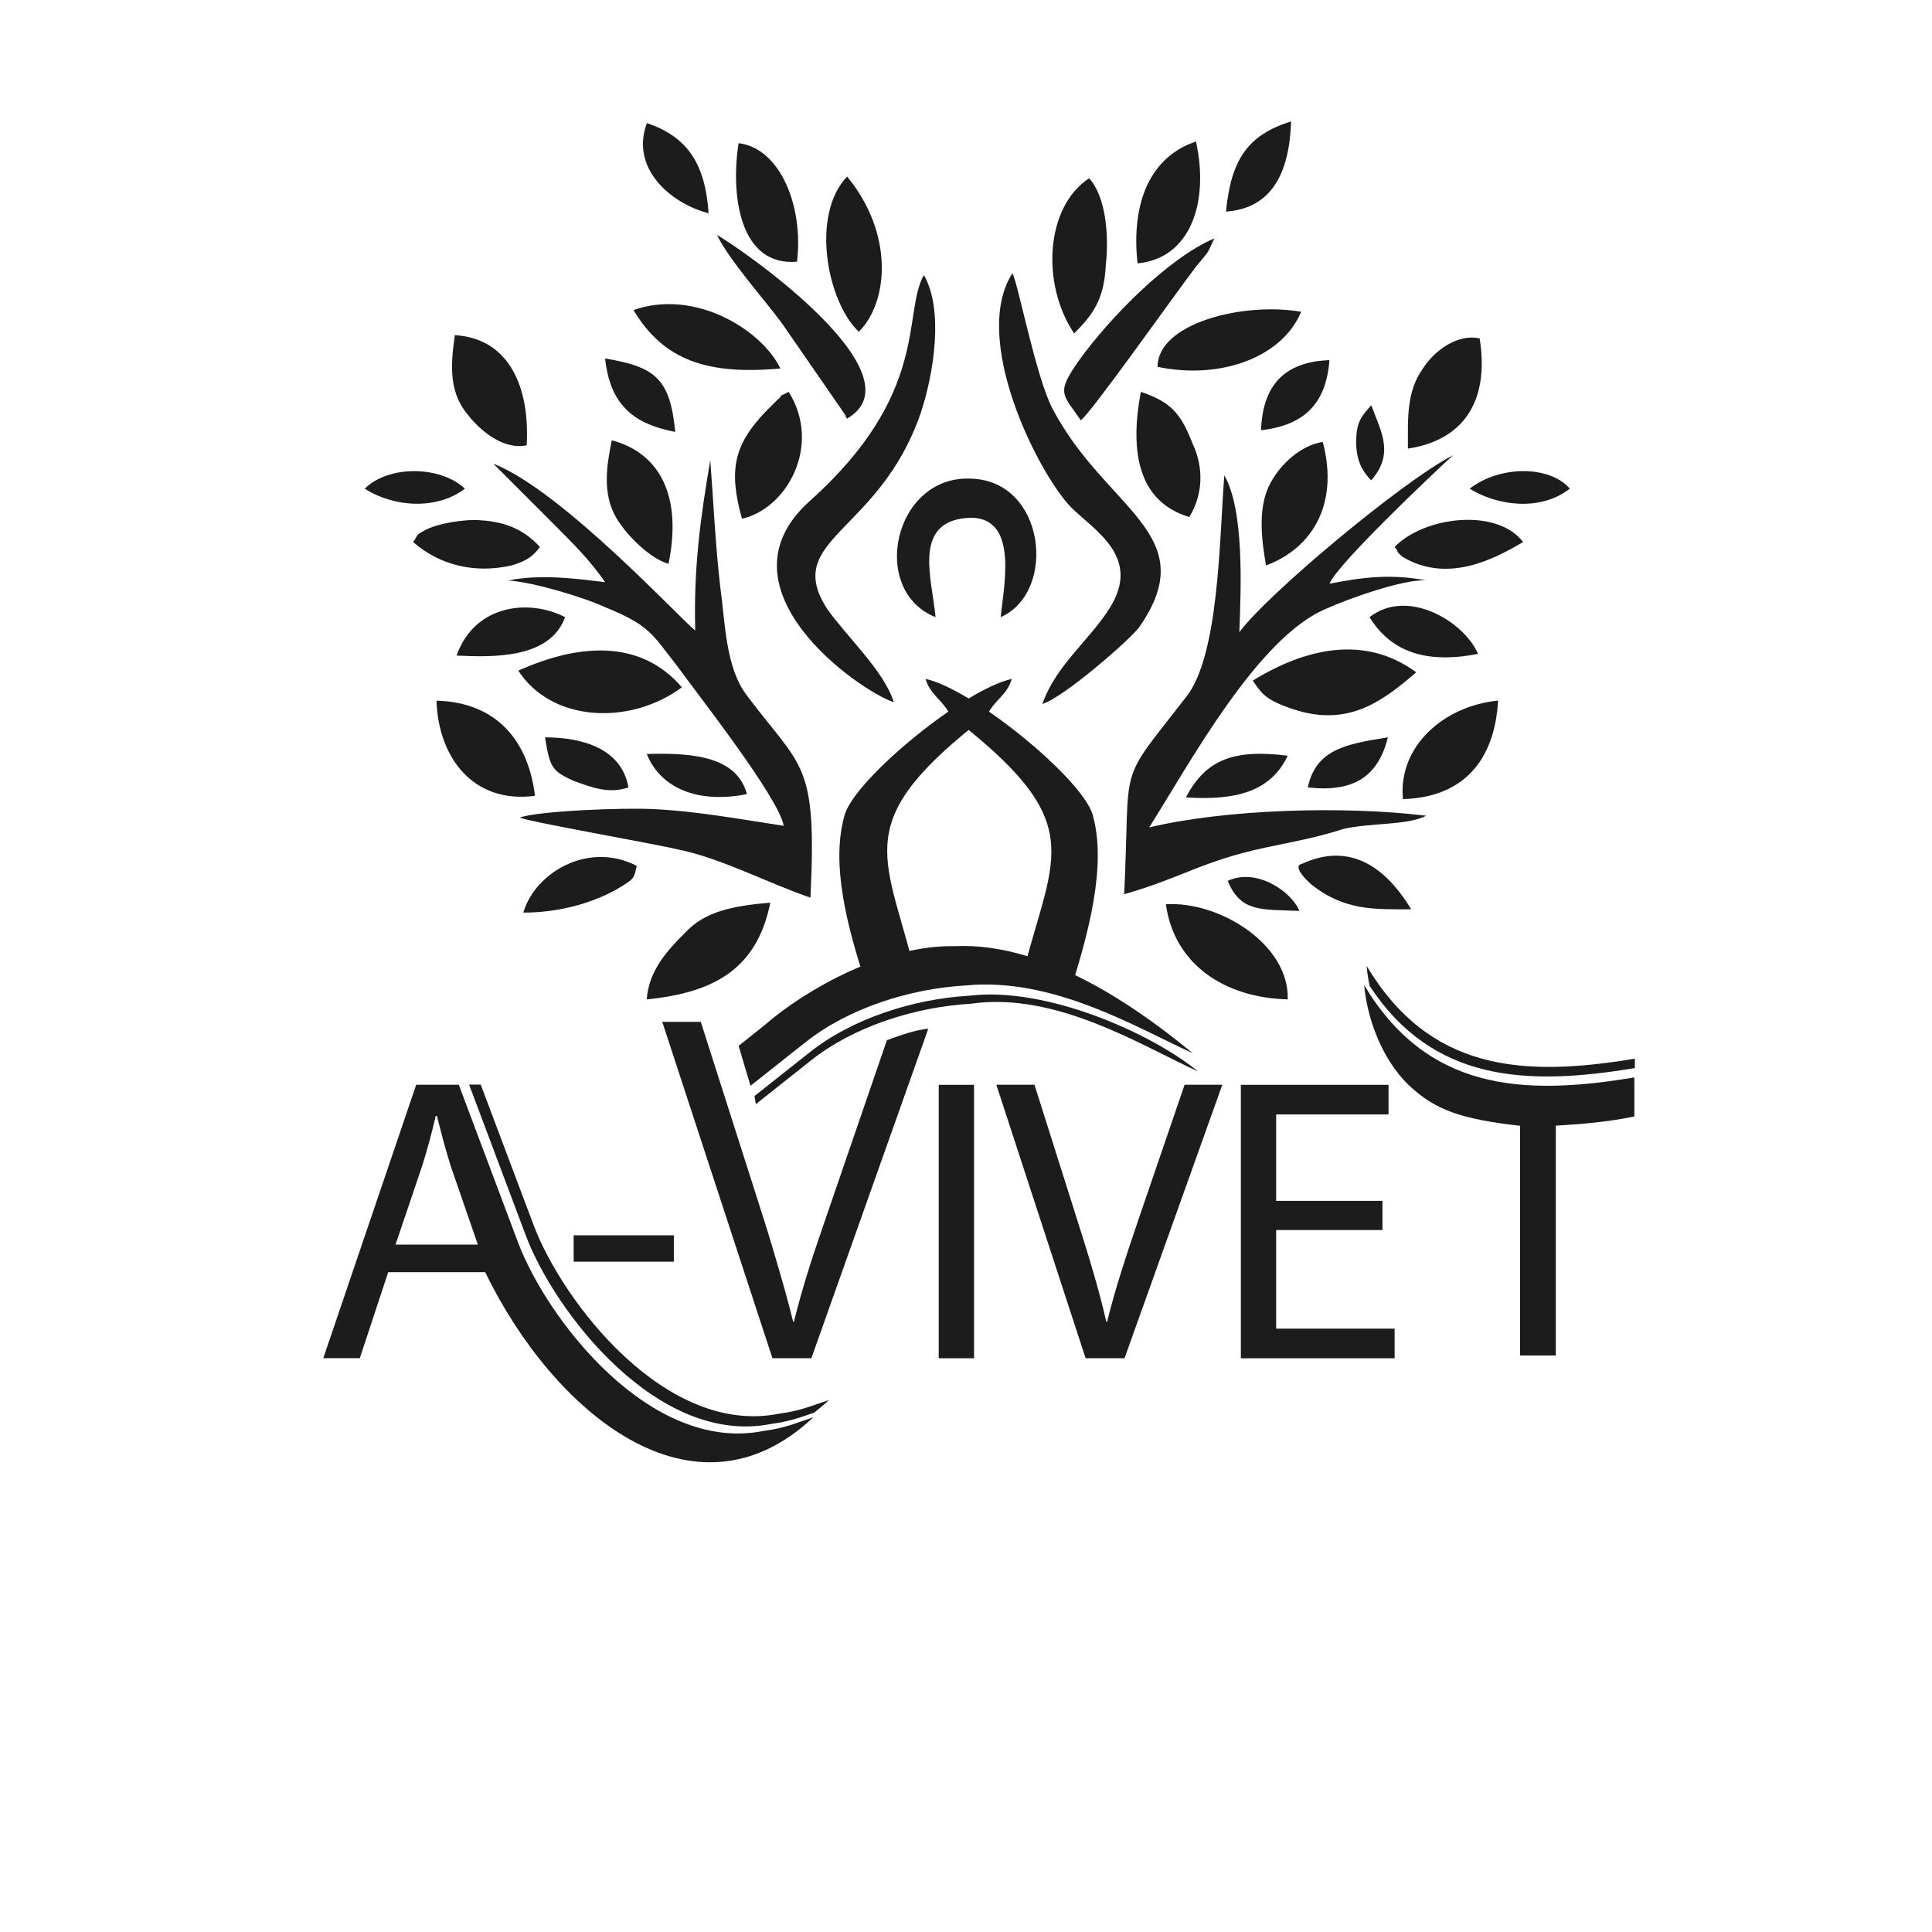 <svg xmlns="http://www.w3.org/2000/svg" xmlns:xlink="http://www.w3.org/1999/xlink" id="Ebene_1" x="0px" y="0px" viewBox="0 0 425.2 425.2" style="enable-background:new 0 0 425.2 425.2;" xml:space="preserve">
<style type="text/css">
	.st0{fill-rule:evenodd;clip-rule:evenodd;fill:#1C1C1C;}
	.st1{fill:#1C1C1C;}
</style>
<g>
	<path class="st0" d="M179.2,310.89c1.08-0.84,2.16-1.76,3.23-2.77c-3.75,1.25-6.42,2.42-10.93,3   c-24.95,5.02-47.71-24.63-54.07-41.52l-11.63-30.9h-2.56l12.46,33.15c6.35,16.89,29.12,46.54,54.07,41.52   C173.65,312.88,176.17,311.94,179.2,310.89L179.2,310.89z"></path>
	<path class="st0" d="M359.8,232.99c-24.87,4.17-45.21,2.64-59.03-20.4c0.11,1.32,0.33,2.82,0.67,4.41   c13.81,20.98,34.29,22.1,58.36,18.06V232.99L359.8,232.99z"></path>
	<path class="st0" d="M203.7,149.42c1.1,3.67,3.67,4.41,5.51,8.08c30.49,23.51,22.77,30.12,16.16,55.83c0,0,9.18,8.08,10.29,4.41   c3.67-11.75,8.08-27.18,4.78-38.57C237.86,171.09,213.98,151.63,203.7,149.42L203.7,149.42z"></path>
	<path class="st0" d="M205.9,135.83c-0.73-8.08-4.78-19.84,5.51-21.67c13.22-2.2,9.55,14.33,8.82,21.67   c12.49-5.51,9.92-30.12-6.61-30.49C196.72,104.61,191.21,129.95,205.9,135.83L205.9,135.83z"></path>
	<path class="st0" d="M275.7,149.79c1.84,2.57,2.57,4.04,7.71,5.88c12.86,4.78,20.57-1.1,28.28-7.71   C299.2,138.77,285.25,143.91,275.7,149.79L275.7,149.79z"></path>
	<path class="st0" d="M114.07,147.59c7.35,11.39,24.61,12.12,36,3.67C141.25,140.97,128.03,141.34,114.07,147.59L114.07,147.59z"></path>
	<path class="st0" d="M283.41,219.95c0.37-12.12-15.06-21.67-26.82-20.94C258.43,212.24,269.45,219.58,283.41,219.95L283.41,219.95z   "></path>
	<path class="st0" d="M142.35,219.95c14.69-1.47,24.24-6.61,27.18-21.3c-8.08,0.73-14.33,1.84-18.73,6.61   C147.5,208.56,142.72,213.34,142.35,219.95L142.35,219.95z"></path>
	<path class="st0" d="M236.39,73.39c4.04-4.04,6.61-7.35,6.98-15.06c0.73-6.61,0-15.06-3.67-19.1   C230.15,45.47,229.04,62.37,236.39,73.39L236.39,73.39z"></path>
	<path class="st0" d="M189.01,73.02c6.61-6.61,7.71-21.67-2.57-34.16C178.35,47.3,182.03,66.41,189.01,73.02L189.01,73.02z"></path>
	<path class="st0" d="M117.74,175.14c-1.47-12.12-8.45-20.57-21.67-20.94C96.44,166.69,104.15,176.97,117.74,175.14L117.74,175.14z"></path>
	<path class="st0" d="M254.76,80.73c13.96,2.94,27.55-2.2,31.59-12.12C273.49,66.41,254.76,71.18,254.76,80.73L254.76,80.73z"></path>
	<path class="st0" d="M139.42,68.24c6.61,11.02,16.16,14.33,32.33,12.86C167.7,72.65,153.01,63.47,139.42,68.24L139.42,68.24z"></path>
	<path class="st0" d="M115.91,98c0.73-12.49-3.67-23.51-15.8-24.24c-1.1,7.35-1.1,12.86,2.94,17.63   C105.62,94.69,110.76,99.1,115.91,98L115.91,98z"></path>
	<path class="st0" d="M309.86,98.73c12.12-1.84,18-10.29,15.79-24.24c-4.78-1.1-9.92,2.57-12.49,6.61   C309.49,86.24,309.86,92.12,309.86,98.73L309.86,98.73z"></path>
	<path class="st0" d="M308.76,175.87c13.22-0.37,20.2-8.45,20.94-21.67C317.94,155.3,307.65,164.12,308.76,175.87L308.76,175.87z"></path>
	<path class="st0" d="M163.29,114.16c9.92-2.2,17.63-16.16,10.29-27.92c-3.67,1.84-0.37,0-2.57,1.84c-0.73,0.73-1.84,1.84-2.57,2.57   C161.46,98,160.35,103.51,163.29,114.16L163.29,114.16z"></path>
	<path class="st0" d="M261.74,113.79c2.94-4.78,3.31-10.65,0.73-16.16c-2.57-6.61-4.78-9.18-11.39-11.39   C248.51,99.83,250.72,110.49,261.74,113.79L261.74,113.79z"></path>
	<path class="st0" d="M278.63,124.44c9.92-3.67,16.16-13.22,12.49-27.18c-4.78,0.73-9.18,4.78-11.39,8.82   C276.8,111.22,277.53,118.2,278.63,124.44L278.63,124.44z"></path>
	<path class="st0" d="M147.13,124.08c2.94-14.33-1.47-24.24-12.49-27.18c-1.1,5.51-2.2,11.75,1.1,17.26   C137.95,117.83,143.09,122.97,147.13,124.08L147.13,124.08z"></path>
	<path class="st0" d="M250.35,57.96c11.75-1.1,15.8-13.59,12.86-26.82C253.29,34.45,248.88,44.37,250.35,57.96L250.35,57.96z"></path>
	<path class="st0" d="M175.41,57.59c1.47-12.12-3.67-24.98-12.86-26.08C160.72,43.26,162.93,58.69,175.41,57.59L175.41,57.59z"></path>
	<path class="st0" d="M90.93,119.3c5.88,5.14,13.59,6.98,21.67,5.14c3.67-1.1,4.78-2.2,6.24-4.04c-3.31-3.67-7.35-5.51-12.86-5.88   c-3.67-0.37-9.92,0.73-12.49,2.2C91.3,117.83,92.03,117.83,90.93,119.3L90.93,119.3z"></path>
	<path class="st0" d="M306.92,120.4c1.1,1.1,0,0.73,1.84,2.2c9.92,5.88,20.2,0.37,26.45-3.31   C329.33,111.59,313.16,113.79,306.92,120.4L306.92,120.4z"></path>
	<path class="st0" d="M115.17,200.85c7.35,0,14.69-1.84,20.57-5.14c4.41-2.57,3.67-2.57,4.41-5.14   C129.5,185.05,117.74,192.03,115.17,200.85L115.17,200.85z"></path>
	<path class="st0" d="M286.35,190.2c-0.37,0-1.84,0.73,2.2,4.41c7.35,5.88,13.96,5.51,22.04,5.51   C306.55,193.5,298.84,184.32,286.35,190.2L286.35,190.2z"></path>
	<path class="st0" d="M100.48,144.28c8.08,0.37,20.57,0.73,23.88-8.45C116.64,131.79,104.52,132.89,100.48,144.28L100.48,144.28z"></path>
	<path class="st0" d="M301.41,135.83c4.78,7.71,12.49,10.29,23.88,8.08C322.35,136.93,309.86,129.22,301.41,135.83L301.41,135.83z"></path>
	<path class="st0" d="M269.82,46.57c10.29-0.73,13.96-8.82,14.33-19.84C274.59,29.67,270.92,35.18,269.82,46.57L269.82,46.57z"></path>
	<path class="st0" d="M155.95,46.94c-0.73-11.02-4.78-16.9-13.59-19.84C138.68,37.02,147.5,44.73,155.95,46.94L155.95,46.94z"></path>
	<path class="st0" d="M148.6,95.06c-1.1-11.75-4.41-14.33-15.43-16.16C134.27,88.81,139.05,93.22,148.6,95.06L148.6,95.06z"></path>
	<path class="st0" d="M277.53,94.69c9.55-1.1,14.33-5.88,15.06-15.43C282.67,79.63,277.9,84.77,277.53,94.69L277.53,94.69z"></path>
	<path class="st0" d="M164.39,174.77c-2.2-8.08-11.39-9.18-22.04-8.82C145.29,173.3,153.37,176.97,164.39,174.77L164.39,174.77z"></path>
	<path class="st0" d="M138.31,173.3c-1.47-8.45-9.92-11.02-18.37-11.02c1.1,6.61,1.47,7.35,6.24,9.55   C130.23,173.3,133.91,174.77,138.31,173.3L138.31,173.3z"></path>
	<path class="st0" d="M261,175.5c11.39,0.73,18.73-1.47,22.41-9.18C271.66,164.85,265.41,167.05,261,175.5L261,175.5z"></path>
	<path class="st0" d="M287.82,173.3c9.92,1.1,15.43-2.2,17.63-11.02C296.27,163.75,289.65,164.85,287.82,173.3L287.82,173.3z"></path>
	<path class="st0" d="M80.28,107.55c6.24,4.04,15.8,4.78,22.04,0C96.81,102.4,85.42,102.4,80.28,107.55L80.28,107.55z"></path>
	<path class="st0" d="M323.45,107.55c5.88,3.67,15.43,5.14,22.04,0C341.08,102.4,330.06,102.4,323.45,107.55L323.45,107.55z"></path>
	<path class="st0" d="M270.19,193.87c2.94,6.98,7.35,6.24,15.8,6.61C284.14,196.07,276.43,190.93,270.19,193.87L270.19,193.87z"></path>
	<path class="st0" d="M301.78,105.71c5.14-5.88,2.2-10.65,0-16.53c-1.84,2.2-3.31,3.31-3.31,8.08   C298.47,100.93,299.57,103.51,301.78,105.71L301.78,105.71z"></path>
	<path class="st0" d="M222.68,149.42c-1.1,3.67-3.67,4.41-5.51,8.08c-30.12,23.14-22.41,30.12-16.16,55.1c0.37,2.94,0.37,0,1.1,4.04   c-3.31,1.1-9.55,2.57-11.02,1.47c-1.1-3.67,0.37,2.2-0.73-2.2c-3.67-11.39-7.71-25.71-4.41-36.73   C188.52,171.09,212.39,151.63,222.68,149.42L222.68,149.42z"></path>
	<path class="st0" d="M262.49,231.79c-12.5-5.71-30.81-16.8-50.03-14.9c-12.35,0.7-25.87,5.08-35.14,12.46   c-4.28,3.36-8.34,6.61-12.15,9.62l-2.61-8.79l5.68-4.54c9.4-8.14,26.65-17.73,41.91-17.4   C231.28,207.18,253.08,224.05,262.49,231.79L262.49,231.79z"></path>
	<path class="st0" d="M106.78,279.99c14.98,30.86,45.93,56.7,72.22,31.93c-3.75,1.25-6.42,2.42-10.93,3   c-24.95,5.02-47.72-24.62-54.07-41.52l-13.03-34.67h-9.37l-20.45,60.18h8.04l6.25-18.93H106.78L106.78,279.99z M87.05,273.92   l5.89-17.41c0.58-1.85,1.12-3.68,1.61-5.52c0.49-1.83,0.94-3.63,1.34-5.37h0.27c0.45,1.73,0.91,3.51,1.38,5.33   c0.49,1.82,1.04,3.69,1.65,5.65l5.98,17.32H87.05L87.05,273.92z"></path>
	<g>
		<path class="st1" d="M148.3,271.87v5.8h-22.05v-5.8H148.3z"></path>
	</g>
	<path class="st1" d="M178.57,298.92l25.73-72.52c-2.8,0.25-6.16,1.43-9.11,2.53l-13.58,39.54c-1.35,3.94-2.67,7.78-3.84,11.55   c-1.17,3.75-2.17,7.38-3.04,10.86h-0.18c-0.85-3.48-1.83-7.08-2.92-10.82c-1.09-3.73-2.22-7.63-3.51-11.68l-13.89-43.49h-8.48   L170,298.92H178.57L178.57,298.92z"></path>
	<g>
		<path class="st1" d="M214.37,238.75v60.18h-7.77v-60.18H214.37z"></path>
		<path class="st1" d="M238.92,298.92l-19.64-60.18h8.39l9.38,29.64c2.59,8.12,4.82,15.45,6.43,22.5h0.18    c1.7-6.96,4.2-14.55,6.87-22.41l10.18-29.73h8.3l-21.52,60.18H238.92z"></path>
	</g>
	<g>
		<path class="st1" d="M304.25,270.71h-23.39v21.7h26.07v6.52h-33.84v-60.18h32.5v6.52h-24.73v19.02h23.39V270.71z"></path>
	</g>
	<path class="st0" d="M334.55,298.32h7.86v-50.59c5.71-0.31,11.51-0.83,17.28-2.01v-8.6c-24.87,4.17-45.62,2.76-59.45-20.28   c0.5,6.11,3.33,15.85,9.95,22.11c5.78,5.42,11.5,7.35,24.35,8.82V298.32L334.55,298.32z"></path>
	<path class="st0" d="M153.01,138.77c-3.31-2.57-29.39-30.86-44.45-36.73l12.49,12.49c5.51,5.51,8.82,8.82,12.12,13.59   c-6.24-0.73-13.96-1.84-21.31-0.37c5.51,0.37,16.53,3.67,21.31,5.88c9.92,4.04,10.29,5.88,15.8,12.86   c4.78,6.61,22.41,29.02,23.51,35.26c-9.55-1.47-19.84-3.31-28.65-3.67c-6.24-0.37-25.35,0.37-29.39,1.84   c0.73,0.73,30.12,5.88,34.53,6.98c9.55,1.84,20.57,7.71,29.39,10.65c1.47-30.12-1.84-28.28-13.96-44.45   c-4.78-6.24-4.78-16.16-5.88-23.88c-1.1-9.55-1.47-18.37-2.2-27.92C154.11,114.16,152.64,125.18,153.01,138.77L153.01,138.77z"></path>
	<path class="st0" d="M272.76,139.14c0.37-9.92,1.1-26.82-3.31-34.53c-1.1,13.96-1.1,39.67-8.45,48.85   c-15.43,19.84-12.12,13.22-13.59,43.34c12.86-3.67,17.26-7.35,31.22-10.29c5.14-1.1,11.39-2.2,16.9-4.04   c6.24-1.47,13.96-0.73,18.37-2.94c-18-2.2-44.08-1.47-60.98,2.57c8.82-13.96,23.88-41.88,38.94-48.12   c4.78-2.2,17.26-6.61,22.04-6.24c-7.71-1.47-13.96-0.73-21.31,0.73c1.84-4.41,22.04-23.51,27.18-28.28   C308.39,106.08,278.63,131.06,272.76,139.14L272.76,139.14z"></path>
	<path class="st0" d="M229.41,154.93c4.78-1.47,19.47-14.33,21.31-16.9c14.33-20.57-7.35-25.71-19.1-48.12   c-3.67-6.98-7.71-28.28-8.82-29.75c-9.18,14.33,5.51,43.71,12.86,51.43c5.14,5.14,15.8,11.02,8.45,22.41   C239.7,140.97,232.35,146.48,229.41,154.93L229.41,154.93z"></path>
	<path class="st0" d="M196.72,154.56c-2.2-6.98-10.29-14.33-14.69-20.57c-9.92-15.43,11.39-16.53,20.57-42.98   c2.94-8.82,5.14-22.77,0.73-30.49c-4.78,8.45,1.47,26.08-25.35,49.96C157.05,129.59,189.01,151.99,196.72,154.56L196.72,154.56z"></path>
	<path class="st0" d="M237.86,92.49c2.2-1.47,20.57-27.55,25.35-33.79c2.94-3.67,2.2-2.2,4.04-6.24   c-10.29,4.41-23.14,17.63-29.75,26.82C232.35,86.61,233.82,86.61,237.86,92.49L237.86,92.49z"></path>
	<path class="st0" d="M186.43,92.12c16.53-9.55-22.77-37.1-28.65-40.41c2.94,5.88,10.29,13.96,14.33,19.47l13.96,20.2   C186.07,91.75,186.43,92.12,186.43,92.12L186.43,92.12z"></path>
	<path class="st0" d="M166.35,243l-0.3-1.78c3.81-3,7.87-6.26,12.15-9.62c9.27-7.39,22.79-11.76,35.14-12.46   c16.96-2.09,40.2,8.34,50.33,16.67c-12.5-5.71-31.3-17.63-50.03-14.9c-12.35,0.7-25.87,5.08-35.14,12.46   C174.22,236.74,170.16,240,166.35,243L166.35,243z"></path>
</g>
</svg>